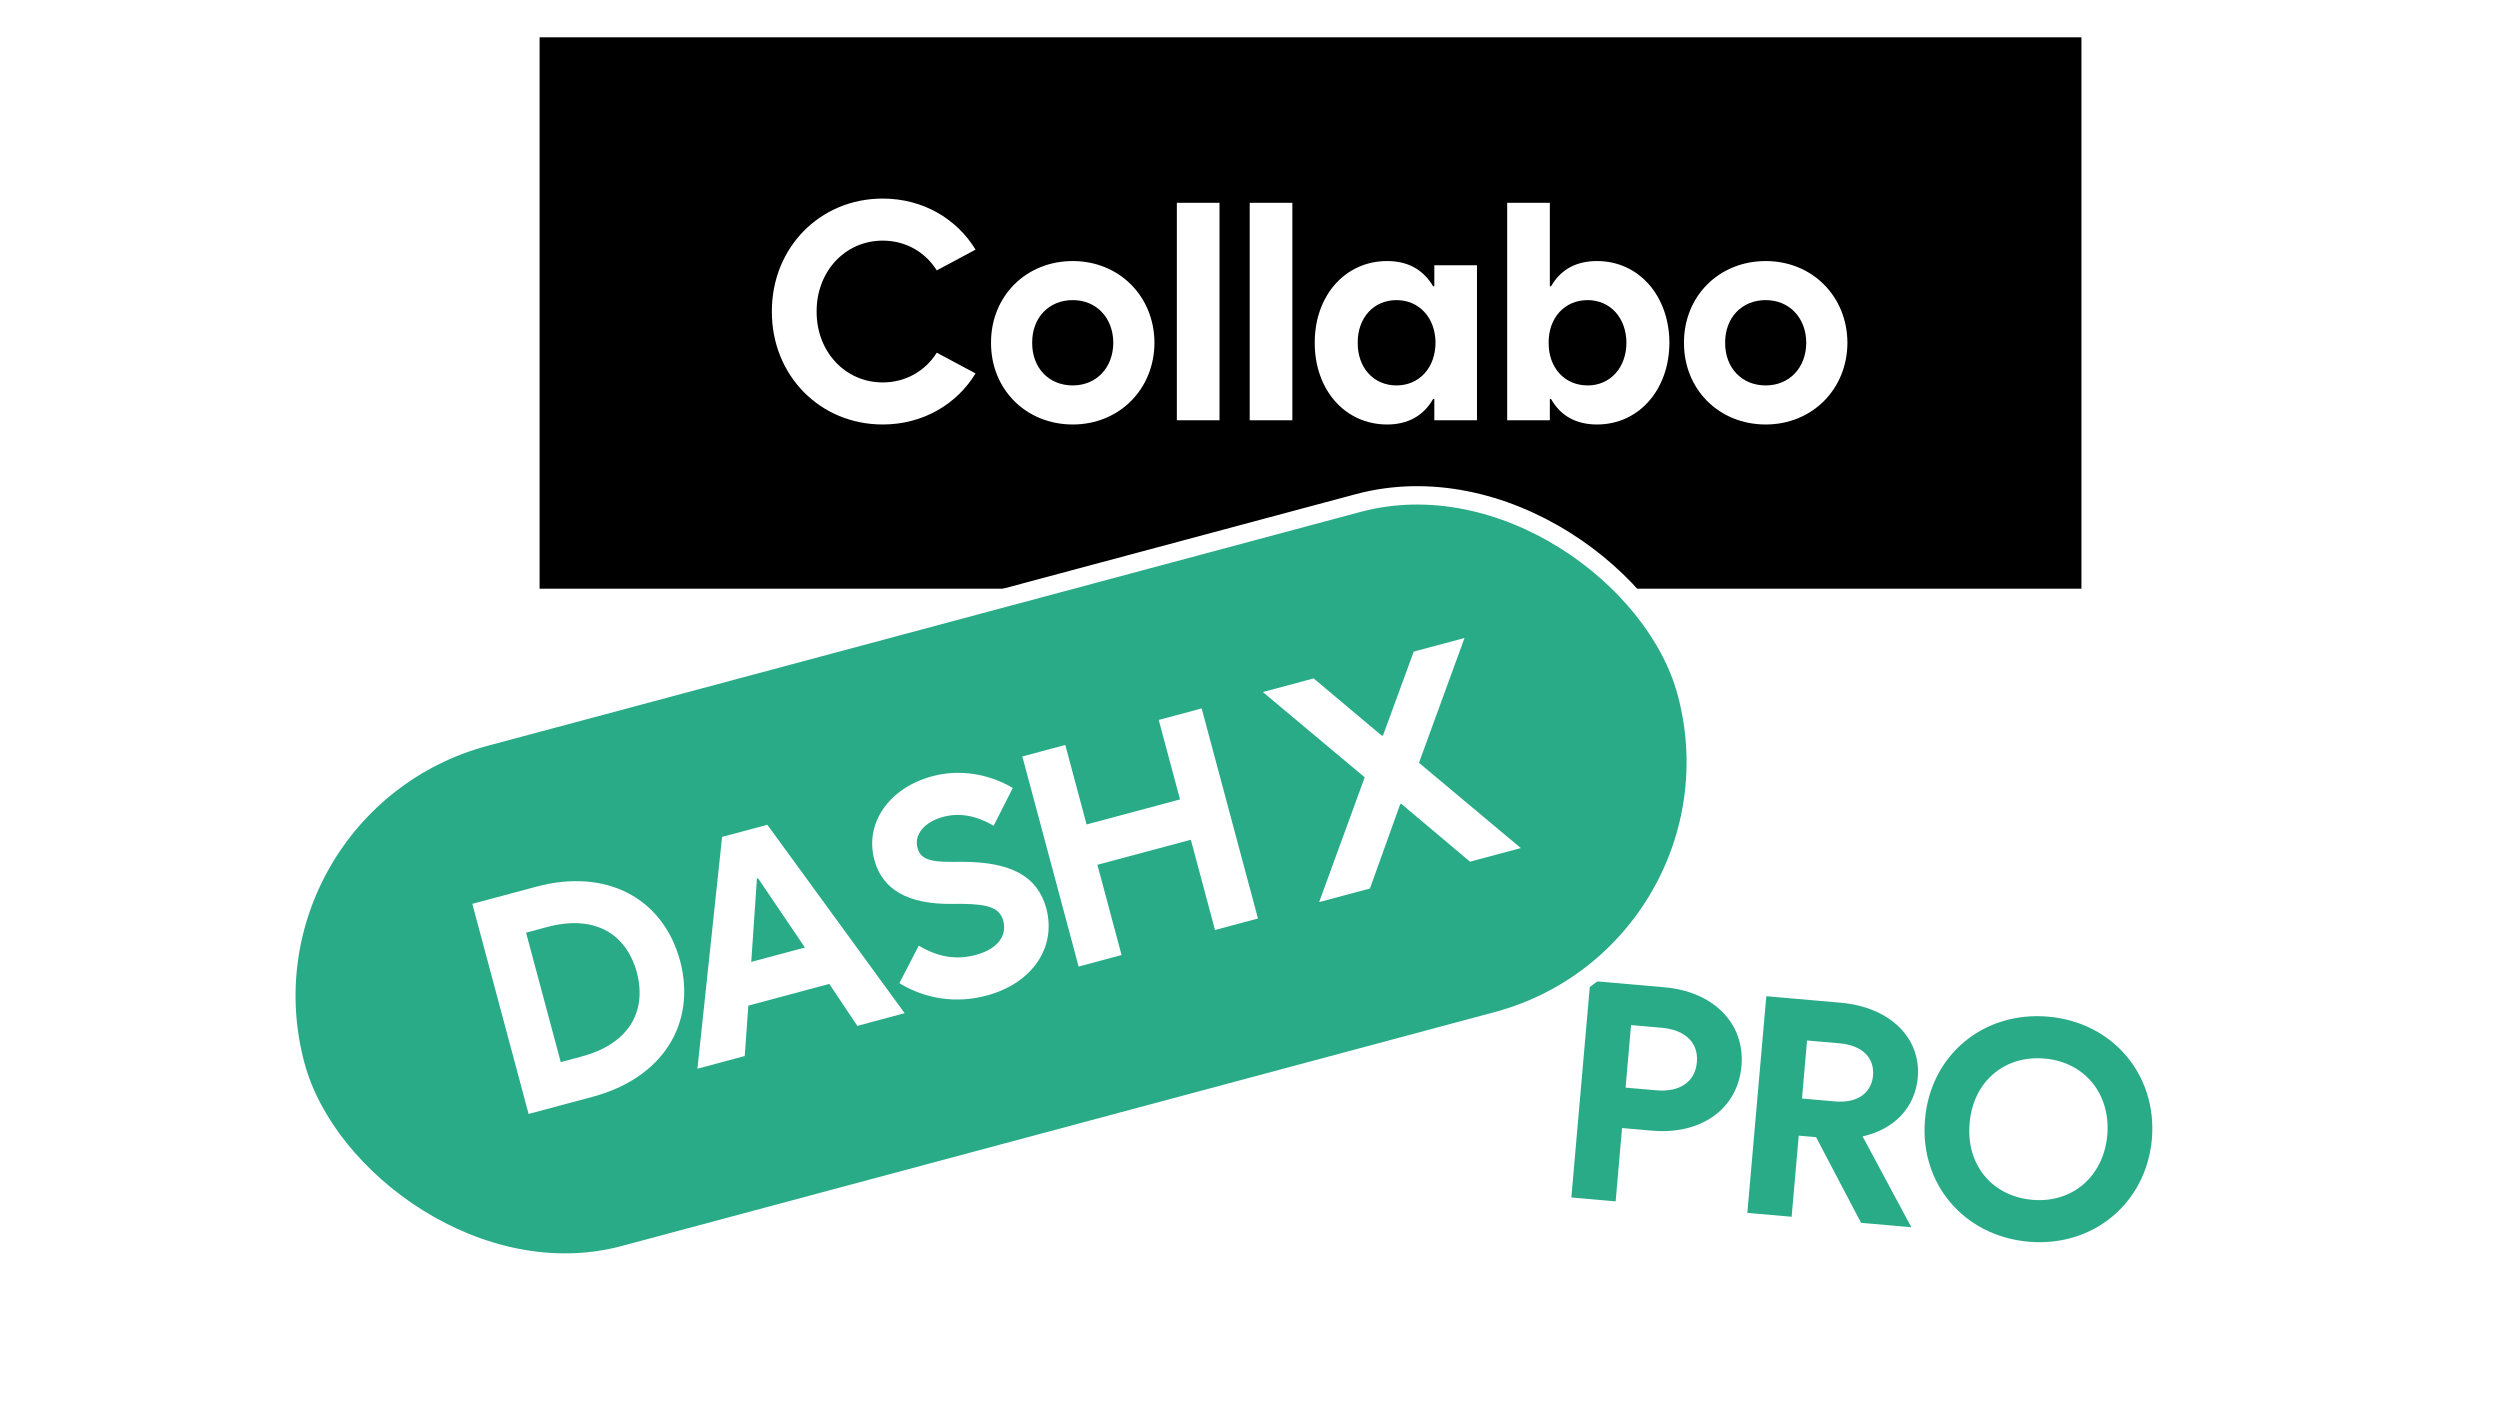 <svg width="268" height="153" viewBox="0 0 268 153" fill="none" xmlns="http://www.w3.org/2000/svg">
<g filter="url(#filter0_b_4109_108712)">
<rect x="146.164" y="86.461" width="112.286" height="56.614" rx="28.307" transform="rotate(5 146.164 86.461)" fill="white"/>
<path d="M168.448 128.37L170.481 105.142L178.437 105.838C183.731 106.301 187.083 109.747 186.685 114.286C186.285 118.858 182.386 121.669 177.093 121.206L173.884 120.925L173.197 128.786L168.448 128.37ZM174.263 116.594L177.536 116.88C180.086 117.104 181.721 115.97 181.905 113.868C182.088 111.783 180.673 110.398 178.122 110.175L174.85 109.889L174.263 116.594ZM187.315 130.021L189.347 106.793L197.303 107.489C202.581 107.95 205.947 111.235 205.588 115.52C205.287 118.775 203.016 121.082 199.67 121.823L204.896 131.559L199.506 131.087L194.684 121.904L192.824 121.742L192.063 130.436L187.315 130.021ZM193.172 117.763L196.637 118.067C199.057 118.294 200.605 117.234 200.791 115.294C200.945 113.352 199.603 112.054 197.181 111.842L193.716 111.539L193.172 117.763ZM217.467 133.111C210.521 132.504 205.744 126.865 206.363 119.984C206.949 113.101 212.632 108.377 219.577 108.985C226.491 109.59 231.268 115.229 230.682 122.112C230.063 128.992 224.381 133.716 217.467 133.111ZM217.86 128.62C222.159 128.996 225.498 126.12 225.901 121.694C226.273 117.265 223.484 113.853 219.185 113.477C214.853 113.098 211.514 115.974 211.143 120.403C210.74 124.829 213.528 128.241 217.86 128.62Z" fill="#29AB88"/>
</g>
<rect width="165.286" height="59.108" transform="translate(57.844 4)" fill="black"/>
<path d="M94.627 45.505C87.896 45.505 82.727 40.239 82.743 33.396C82.727 26.552 87.896 21.287 94.627 21.287C98.926 21.287 102.566 23.444 104.578 26.761L100.424 28.984C99.2 27.035 97.107 25.795 94.627 25.795C90.601 25.795 87.526 29.096 87.542 33.396C87.526 37.695 90.601 40.996 94.627 40.996C97.107 40.996 99.2 39.756 100.424 37.808L104.578 40.03C102.566 43.347 98.926 45.505 94.627 45.505ZM114.998 45.505C109.99 45.505 106.222 41.737 106.238 36.745C106.222 31.753 109.99 27.985 114.998 27.985C119.973 27.985 123.741 31.753 123.758 36.745C123.741 41.737 119.973 45.505 114.998 45.505ZM114.998 41.318C117.526 41.318 119.329 39.434 119.345 36.745C119.329 34.056 117.526 32.172 114.998 32.172C112.437 32.172 110.634 34.056 110.65 36.745C110.634 39.434 112.437 41.318 114.998 41.318ZM126.158 45.054V21.737H130.731V45.054H126.158ZM133.968 45.054V21.737H138.541V45.054H133.968ZM149.701 41.318C152.133 41.318 153.872 39.434 153.888 36.745C153.872 34.056 152.133 32.172 149.701 32.172C147.253 32.172 145.53 34.072 145.547 36.745C145.53 39.418 147.253 41.318 149.701 41.318ZM158.332 45.054H153.759V42.768H153.63C152.584 44.603 150.893 45.505 148.703 45.505C144.146 45.505 140.925 41.737 140.941 36.745C140.925 31.753 144.146 27.985 148.703 27.985C150.893 27.985 152.551 28.871 153.63 30.691H153.759V28.436H158.332V45.054ZM161.57 45.054V21.737H166.143V30.691H166.272C167.318 28.871 168.993 27.985 171.199 27.985C175.724 27.985 178.944 31.753 178.961 36.745C178.944 41.737 175.724 45.505 171.199 45.505C168.993 45.505 167.302 44.603 166.272 42.768H166.143V45.054H161.57ZM170.201 41.318C172.616 41.318 174.339 39.418 174.355 36.745C174.339 34.072 172.616 32.172 170.201 32.172C167.737 32.172 165.998 34.056 166.014 36.745C165.998 39.434 167.737 41.318 170.201 41.318ZM189.283 45.505C184.275 45.505 180.507 41.737 180.523 36.745C180.507 31.753 184.275 27.985 189.283 27.985C194.259 27.985 198.027 31.753 198.043 36.745C198.027 41.737 194.259 45.505 189.283 45.505ZM189.283 41.318C191.811 41.318 193.615 39.434 193.631 36.745C193.615 34.056 191.811 32.172 189.283 32.172C186.723 32.172 184.919 34.056 184.935 36.745C184.919 39.434 186.723 41.318 189.283 41.318Z" fill="white"/>
<rect x="24.246" y="86.441" width="154.375" height="57.483" rx="28.741" transform="rotate(-15 24.246 86.441)" fill="#29AB88"/>
<rect x="24.246" y="86.441" width="154.375" height="57.483" rx="28.741" transform="rotate(-15 24.246 86.441)" stroke="white" stroke-width="1.97"/>
<path d="M56.666 119.415L50.632 96.892L57.507 95.05C64.941 93.058 71.053 96.205 72.905 102.994C74.695 109.799 70.976 115.58 63.541 117.573L56.666 119.415ZM60.112 113.857L62.383 113.249C67.22 111.952 69.41 108.615 68.27 104.236C67.068 99.874 63.502 98.078 58.665 99.374L56.394 99.983L60.112 113.857ZM91.906 109.972L88.901 105.476L80.222 107.802L79.836 113.207L74.765 114.565L77.409 89.717L82.262 88.417L96.977 108.614L91.906 109.972ZM80.533 103.117L86.288 101.575L81.265 94.152L81.141 94.186L80.533 103.117ZM105.766 106.725C102.578 107.58 99.293 107.143 96.408 105.398L98.497 101.371C100.564 102.618 102.53 102.924 104.599 102.37C106.87 101.762 107.983 100.38 107.553 98.711C107.179 97.378 106.089 96.92 103.132 96.895L101.999 96.899C97.344 96.946 94.568 95.356 93.733 92.178C92.671 88.279 95.283 84.461 99.933 83.215C102.826 82.44 105.92 82.911 108.571 84.468L106.522 88.518C104.645 87.421 102.842 87.104 101.1 87.57C99.094 88.108 97.961 89.479 98.36 90.905C98.644 92.029 99.616 92.419 102.025 92.391L103.158 92.387C108.412 92.396 111.227 93.943 112.163 97.376C113.273 101.58 110.65 105.417 105.766 106.725ZM115.629 103.616L109.594 81.093L114.198 79.86L116.482 88.383L126.499 85.699L124.215 77.176L128.819 75.942L134.854 98.465L130.25 99.698L127.658 90.023L117.641 92.707L120.233 102.382L115.629 103.616ZM141.412 96.707L146.296 83.329L135.377 74.185L140.821 72.726L148.135 78.868L148.26 78.835L151.554 69.85L156.998 68.392L152.114 81.77L163.032 90.914L157.589 92.373L150.227 86.177L150.102 86.21L146.856 95.249L141.412 96.707Z" fill="white"/>
<path fill-rule="evenodd" clip-rule="evenodd" d="M23.193 0.371H20.519V12.21L16.084 1.233L13.605 2.235L18.155 13.496L9.566 4.908L7.675 6.799L15.907 15.03L5.239 10.37L4.169 12.82L15.457 17.752H3.138V20.425H15.456L4.169 25.357L5.239 27.808L15.907 23.147L7.675 31.378L9.566 33.269L18.155 24.68L13.605 35.942L16.084 36.944L20.519 25.967V37.806H23.193V25.967L27.628 36.944L30.107 35.942L25.557 24.68L34.146 33.269L36.036 31.378L27.805 23.147L38.472 27.808L39.543 25.357L28.255 20.425H40.573V17.752H28.255L39.543 12.82L38.472 10.37L27.805 15.03L36.036 6.799L34.146 4.908L25.557 13.496L30.107 2.235L27.628 1.233L23.193 12.21V0.371Z" fill="white"/>
<path d="M11.881 114.432L13.975 123.577L23.12 125.673L13.975 127.767L11.881 136.911L9.785 127.767L0.641 125.673L9.785 123.577L11.881 114.432Z" fill="white"/>
<path d="M243.933 69.306L260.184 53.055L243.933 69.306Z" fill="white"/>
<path d="M245.291 52.692L260.184 53.055L245.291 52.692Z" fill="white"/>
<path d="M260.547 67.948L260.184 53.055L260.547 67.948Z" fill="white"/>
<path d="M243.933 69.306L260.184 53.055M260.184 53.055L245.291 52.692M260.184 53.055L260.547 67.948" stroke="white" stroke-width="5.556" stroke-linecap="square"/>
<defs>
<filter id="filter0_b_4109_108712" x="136.836" y="82.068" width="125.58" height="74.972" filterUnits="userSpaceOnUse" color-interpolation-filters="sRGB">
<feFlood flood-opacity="0" result="BackgroundImageFix"/>
<feGaussianBlur in="BackgroundImageFix" stdDeviation="2.197"/>
<feComposite in2="SourceAlpha" operator="in" result="effect1_backgroundBlur_4109_108712"/>
<feBlend mode="normal" in="SourceGraphic" in2="effect1_backgroundBlur_4109_108712" result="shape"/>
</filter>
</defs>
</svg>
